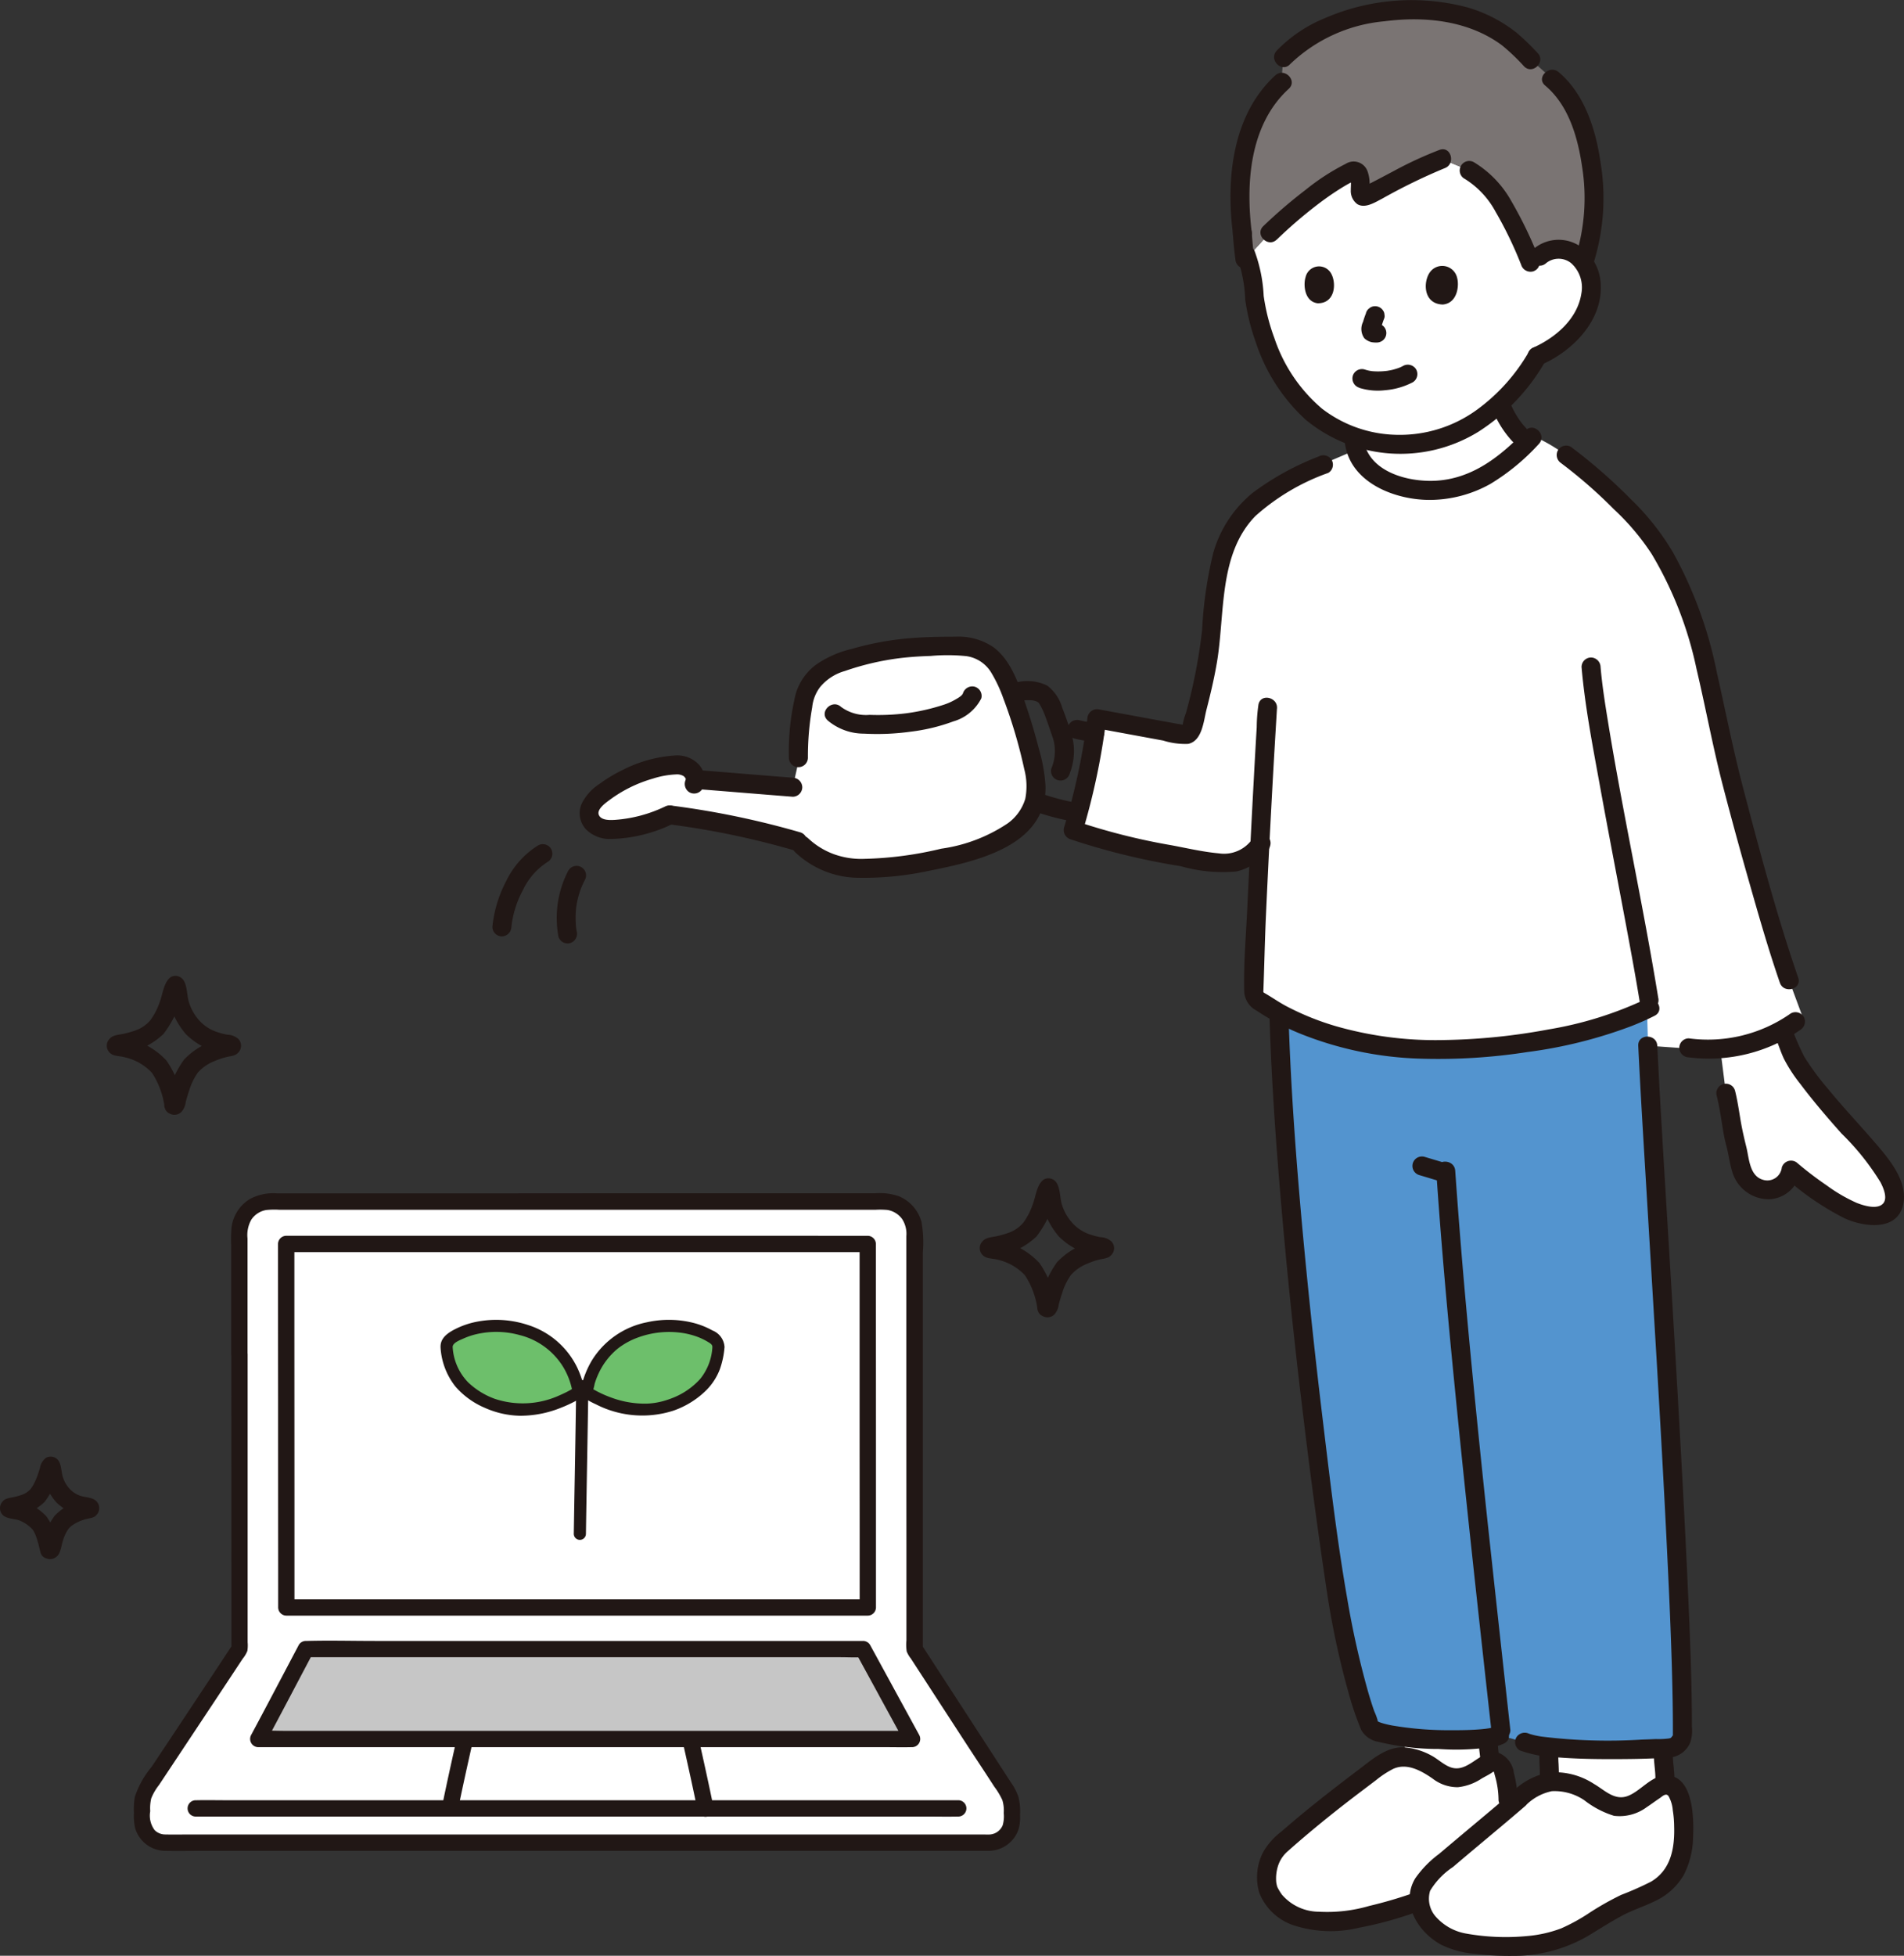 <svg xmlns="http://www.w3.org/2000/svg" width="150" height="154.002" viewBox="0 0 150 154.002">
  <rect x="0" y="0" width="150" height="154.002" fill="#333333" stroke="none"/>
  <g id="img_service02" transform="translate(-568.667 -1794.668)">
    <g id="グループ_1732" data-name="グループ 1732" transform="translate(607.458 1794.668)">
      <g id="グループ_1731" data-name="グループ 1731" transform="translate(0 0)">
        <path id="パス_2093" data-name="パス 2093" d="M107.19,149.533a62.033,62.033,0,0,1,10.206,2.141,6.869,6.869,0,0,0,3.936,2,24.189,24.189,0,0,0,6.955-.674,18.936,18.936,0,0,0,4.537-1.334,6.168,6.168,0,0,0,2.839-2.529,5.5,5.5,0,0,0,.125-3.675,35.373,35.373,0,0,0-2.338-7.036,4.1,4.1,0,0,0-1.359-1.638,3.969,3.969,0,0,0-2.034-.565,25.034,25.034,0,0,0-9.732,1.4,4.209,4.209,0,0,0-2.29,2.019A18.378,18.378,0,0,0,117.33,145l-.524,2.338c-2.05-.158-3.781-.316-5.833-.474l-1.843-.142a1.155,1.155,0,0,0-.628-.952,2.577,2.577,0,0,0-1.562-.122,11.313,11.313,0,0,0-5.193,2.241c-.549.428-1.107,1.043-.966,1.725a1.353,1.353,0,0,0,.925.94,3.273,3.273,0,0,0,1.368.084,12.172,12.172,0,0,0,4.028-1.12" transform="translate(-93.143 -85.342)" fill="#fff"/>
        <path id="パス_2098" data-name="パス 2098" d="M284.1,376.909a4.43,4.43,0,0,1,3.15-1.385,6.47,6.47,0,0,1,2.92,1.154,4.356,4.356,0,0,0,1.5.8c1.385.307,2.378-.854,3.607-1.564a.986.986,0,0,1,1.4.6,6.969,6.969,0,0,1,.412,2.152c.09,1.617-.049,3.4-1.159,4.577-1.078,1.145-2.316,1.31-3.721,2.018-1.08.543-2.454,1.458-3.506,2.055-2.691,1.529-6.339,1.259-8.751.927a4.984,4.984,0,0,1-2.676-1.317,3.023,3.023,0,0,1-.912-2.861,4.268,4.268,0,0,1,1.466-1.853c1.475-1.277,4.8-4.023,6.272-5.3" transform="translate(-203.195 -235.243)" fill="#fff"/>
        <path id="パス_2099" data-name="パス 2099" d="M244.2,378.36a3.456,3.456,0,0,0-.1,2.648,3.366,3.366,0,0,0,1.695,1.714c2.126,1.005,4.629.588,6.916-.057.811-.228,2.126-.562,2.9-.859l.414-.1a2.258,2.258,0,0,1,.075-.878,4.268,4.268,0,0,1,1.466-1.853c1.2-1.038,3.619-3.048,5.275-4.449.037-.457.067-.821.067-.821a7.824,7.824,0,0,0-.454-2.486.674.674,0,0,0-.9-.426c-1.1.5-1.951,1.423-3.16,1.156a3.566,3.566,0,0,1-1.227-.652,5.3,5.3,0,0,0-2.391-.944,4.206,4.206,0,0,0-2.579,1.134c-2.535,1.9-4.927,3.753-7.287,5.865a2.891,2.891,0,0,0-.71,1Z" transform="translate(-182.891 -232.012)" fill="#fff"/>
        <path id="パス_2100" data-name="パス 2100" d="M312.552,370.484c-.034-.648-.126-1.407-.1-1.85l-.007-.232c-.124,0-.248.006-.368.013a64.644,64.644,0,0,1-8.674-.106c-.018.132-.032.225-.032.225-.048.33.042,1.791.014,2.264l-.016.279a2.525,2.525,0,0,1,.828-.06,6.47,6.47,0,0,1,2.92,1.154,4.355,4.355,0,0,0,1.5.8c1.385.307,2.378-.854,3.607-1.564a.87.87,0,0,1,.322-.112,4.639,4.639,0,0,0,.011-.807Z" transform="translate(-220.142 -230.738)" fill="#fff"/>
        <path id="パス_2101" data-name="パス 2101" d="M272.985,366.179a31.135,31.135,0,0,0,6.589.075v.368c0,.331.112,1.137.132,1.456l.009.133c-1.079.5-1.919,1.4-3.11,1.133a3.567,3.567,0,0,1-1.227-.652,5.3,5.3,0,0,0-2.391-.944Z" transform="translate(-201.103 -229.405)" fill="#fff"/>
        <path id="パス_2102" data-name="パス 2102" d="M346.9,229.475q-.881-.64-1.712-1.346a1.832,1.832,0,0,1-2.292,1.513,2.467,2.467,0,0,1-1.682-1.865c-.21-1.273-.5-2.015-.585-2.56-.094-.589-.419-2.565-.568-3.142,0,0-.234-1.845-.446-3.508A11.942,11.942,0,0,0,344.5,217.1a19.994,19.994,0,0,0,1.224,2.7,56.027,56.027,0,0,0,4.781,5.829c1.333,1.483,2.812,3.123,2.84,4.657a1.46,1.46,0,0,1-.414,1.069,1.582,1.582,0,0,1-.946.38,5.535,5.535,0,0,1-3.369-1.1Q347.735,230.082,346.9,229.475Z" transform="translate(-242.882 -136.003)" fill="#fff"/>
        <path id="パス_2103" data-name="パス 2103" d="M262.341,88a3.187,3.187,0,0,1-.042-.608c.25.087.518.17.8.245a10.977,10.977,0,0,0,6.108-.122A11.88,11.88,0,0,0,273.8,84.74a7.316,7.316,0,0,0,2.145,3.174,13.919,13.919,0,0,1-3.9,2.954,9,9,0,0,1-5.687.629C264.512,91.093,262.647,89.82,262.341,88Z" transform="translate(-194.419 -53.083)" fill="#fff"/>
        <path id="パス_2104" data-name="パス 2104" d="M214.917,100.964c-.793,2.369-.784,5.068-1.123,7.594a50.324,50.324,0,0,1-1.382,6.265.6.6,0,0,1-.821.592q-3.341-.61-6.685-1.228a58.1,58.1,0,0,1-1.865,8.782,62.677,62.677,0,0,0,10.435,2.423,6.488,6.488,0,0,0,2.067.133,3.318,3.318,0,0,0,2.3-1.533c-.293,5.791-.564,11.82-.474,12.006a1.725,1.725,0,0,0,.665.636,25.826,25.826,0,0,0,14.78,3.64c4.939-.142,10.988-1.076,15.208-3.032l.367,2.7c1.134.077,3.308.232,3.308.232a11.868,11.868,0,0,0,8.409-2.063l.569-.4-1.082-2.92c-1.392-4.021-3.814-12.808-4.794-16.7-1.161-4.61-1.641-8.7-3.248-12.991a21.685,21.685,0,0,0-4.118-6.829c-2.711-2.682-5.37-5.256-8.087-6.355a15.135,15.135,0,0,1-4.377,3.441,9,9,0,0,1-5.687.629,5.248,5.248,0,0,1-3.861-2.935l-2.658,1.138c-2.511,1.074-5.142,2.265-6.713,4.5A8.75,8.75,0,0,0,214.917,100.964Z" transform="translate(-157.441 -57.605)" fill="#fff"/>
        <path id="パス_2105" data-name="パス 2105" d="M253.483,268.875a59.425,59.425,0,0,1-2.454-10.052c-2-13.169-4.156-32.373-4.549-45.375l-.016-.552a26.673,26.673,0,0,0,13.515,2.887c5.061-.146,11.289-1.123,15.519-3.177.043,1.551.086,3.07.086,3.07.527,11.052,2.839,43.881,2.722,54.416a1.366,1.366,0,0,1-.544.749,3.523,3.523,0,0,1-1.278.163c-3.816.192-9.239.116-10.608-.492l-2.027-.557c-1.18.656-9.428.405-10.169-.61Q253.581,269.122,253.483,268.875Z" transform="translate(-184.539 -133.326)" fill="#5394cf"/>
        <path id="パス_2106" data-name="パス 2106" d="M305.572,95.4a37.545,37.545,0,0,1,4.123,3.6,19.063,19.063,0,0,1,2.995,3.541,29.446,29.446,0,0,1,3.534,9.066c.725,3.07,1.29,6.171,2.085,9.225q.973,3.741,2.036,7.457c.763,2.683,1.53,5.371,2.441,8.008.313.906,1.76.517,1.444-.4-1.681-4.871-3.01-9.884-4.32-14.865-.8-3.039-1.4-6.116-2.092-9.179a32.694,32.694,0,0,0-3.438-9.416,19.7,19.7,0,0,0-3.295-4.175,42.253,42.253,0,0,0-4.758-4.159.754.754,0,0,0-1.024.268.765.765,0,0,0,.268,1.024Z" transform="translate(-221.357 -58.915)" fill="#211715"/>
        <path id="パス_2107" data-name="パス 2107" d="M244.5,213.642c.15,4.863.49,9.719.906,14.566q.69,8.042,1.659,16.057c.588,4.929,1.238,9.852,1.981,14.76a65.208,65.208,0,0,0,1.634,7.622,24.406,24.406,0,0,0,1.04,3.084,1.9,1.9,0,0,0,1.373.951,20.015,20.015,0,0,0,4.737.557,18.588,18.588,0,0,0,4.507-.213,2.577,2.577,0,0,0,.656-.23c.853-.449.1-1.743-.756-1.293-.1.054,0,0,.055-.019a.955.955,0,0,1-.116.037c-.106.025-.21.055-.316.075-.058.011-.115.021-.173.03-.028,0-.2.029-.123.019,0,0-.29.031-.4.04-.751.065-1.507.079-2.26.075a26.527,26.527,0,0,1-4.717-.366,7.211,7.211,0,0,1-.841-.2l-.162-.055c-.142-.047.018.012-.009,0a1.194,1.194,0,0,0-.119-.061c-.142-.053-.007-.066.009.022,0-.015-.075-.049-.068-.066.01-.032.051.124.014-.075a5.2,5.2,0,0,0-.26-.693c-.18-.51-.34-1.025-.49-1.544a69.606,69.606,0,0,1-1.642-7.343c-.824-4.7-1.37-9.463-1.943-14.2q-.936-7.746-1.642-15.518c-.429-4.8-.786-9.605-.977-14.419q-.032-.8-.057-1.6c-.03-.961-1.527-.966-1.5,0Z" transform="translate(-183.276 -133.521)" fill="#211715"/>
        <path id="パス_2108" data-name="パス 2108" d="M277.2,244.265l-1.672-.5a.771.771,0,0,0-.577.075.749.749,0,0,0,.179,1.368l1.672.5a.749.749,0,1,0,.4-1.444Z" transform="translate(-202.098 -152.676)" fill="#211715"/>
        <path id="パス_2109" data-name="パス 2109" d="M291.707,85.368a7.983,7.983,0,0,0,2.046,2.763.749.749,0,0,0,1.059-1.059,7.731,7.731,0,0,1-.58-.562q-.134-.144-.26-.295c-.042-.05-.083-.1-.124-.152-.1-.12.077.1.023.031l-.065-.087A7.352,7.352,0,0,1,293,84.612a.749.749,0,0,0-.447-.344.765.765,0,0,0-.577.075.755.755,0,0,0-.344.447.869.869,0,0,0,.075.577Z" transform="translate(-212.77 -52.769)" fill="#211715"/>
        <path id="パス_2110" data-name="パス 2110" d="M270.813,170.877a29.028,29.028,0,0,1-7.577,2.354,48.647,48.647,0,0,1-8.183.838,28.531,28.531,0,0,1-8.564-1.08,21.2,21.2,0,0,1-3.931-1.583c-.6-.317-1.15-.711-1.735-1.044-.112-.063-.057-.109-.1-.034.033-.063-.015.182.021.168,0,0-.006-.08-.006-.088.08-2.05.118-4.1.211-6.154q.227-4.987.5-9.971c.112-2.092.241-4.184.365-6.275.01-.168.024-.124-.011.045.191-.941-1.252-1.343-1.444-.4a13.008,13.008,0,0,0-.137,1.786q-.116,1.915-.217,3.829-.278,5.12-.518,10.243c-.1,2.254-.314,4.545-.248,6.8a1.789,1.789,0,0,0,.94,1.426,19.44,19.44,0,0,0,3.958,2.022,27.476,27.476,0,0,0,8.756,1.771,45.694,45.694,0,0,0,8.648-.513,36.336,36.336,0,0,0,8.23-2.056c.608-.241,1.208-.5,1.794-.8.863-.43.105-1.722-.756-1.293Z" transform="translate(-180.006 -92.176)" fill="#211715"/>
        <path id="パス_2111" data-name="パス 2111" d="M260.413,91.506c.5,3.049,4.035,4.359,6.752,4.326a9.831,9.831,0,0,0,4.7-1.267,17.172,17.172,0,0,0,3.8-3.134c.67-.693-.388-1.754-1.059-1.059-1.958,2.027-4.18,3.811-7.115,3.952-2.169.1-5.22-.7-5.632-3.216a.754.754,0,0,0-.921-.524.767.767,0,0,0-.524.921Z" transform="translate(-193.227 -56.468)" fill="#211715"/>
        <path id="パス_2112" data-name="パス 2112" d="M310.28,139.376c.271,3.1.871,6.183,1.427,9.242.705,3.884,1.46,7.759,2.183,11.64.345,1.852.684,3.7.987,5.564a.754.754,0,0,0,.921.524.767.767,0,0,0,.524-.921c-1.179-7.253-2.768-14.434-3.949-21.687-.244-1.5-.464-2.873-.594-4.36a.769.769,0,0,0-.749-.749.754.754,0,0,0-.749.749Z" transform="translate(-224.475 -86.857)" fill="#211715"/>
        <path id="パス_2113" data-name="パス 2113" d="M331.749,216.89a12.588,12.588,0,0,0,8.787-2.165.769.769,0,0,0,.269-1.025.756.756,0,0,0-1.025-.268,11.344,11.344,0,0,1-8.031,1.961.752.752,0,0,0-.749.749A.768.768,0,0,0,331.749,216.89Z" transform="translate(-237.495 -133.631)" fill="#211715"/>
        <path id="パス_2114" data-name="パス 2114" d="M343.482,217c.233.531.4,1.088.648,1.612a11.975,11.975,0,0,0,1.294,1.984c1.015,1.351,2.115,2.632,3.238,3.894a19.935,19.935,0,0,1,3.077,3.846c.218.421.593,1.261.189,1.685-.467.49-1.56.138-2.078-.07a12.805,12.805,0,0,1-2.359-1.376,27.421,27.421,0,0,1-2.278-1.733.758.758,0,0,0-1.252.331,1.146,1.146,0,0,1-1.488.963c-1.062-.311-1.086-1.694-1.3-2.557-.179-.721-.341-1.423-.464-2.158-.128-.767-.241-1.546-.431-2.3a.749.749,0,0,0-1.444.4c.229.914.359,1.859.511,2.788.066.4.152.794.258,1.189.173.645.247,1.328.442,1.964a3.008,3.008,0,0,0,2.95,2.209,2.6,2.6,0,0,0,2.411-2.095l-1.252.331a21.948,21.948,0,0,0,4.739,3.257c1.514.7,4.224,1.077,4.645-1.146.332-1.756-1.063-3.437-2.118-4.67-1.24-1.449-2.556-2.829-3.764-4.305a21,21,0,0,1-1.926-2.6,20.262,20.262,0,0,1-.955-2.186.754.754,0,0,0-1.024-.268.767.767,0,0,0-.269,1.024Z" transform="translate(-242.38 -135.239)" fill="#211715"/>
        <path id="パス_2115" data-name="パス 2115" d="M215.854,126.554v0l.1-.378a2.722,2.722,0,0,1-2.684,1.179c-1.249-.112-2.508-.41-3.74-.639A50.015,50.015,0,0,1,202,124.813l.524.921a53.916,53.916,0,0,0,1.891-8.981l-.948.722,3.8.7,1.626.3a5.767,5.767,0,0,0,1.968.262c1.113-.223,1.218-1.807,1.447-2.7.31-1.209.6-2.425.811-3.655.663-3.837.1-8.591,3.056-11.6A17.227,17.227,0,0,1,221.9,97.4a.753.753,0,0,0,.268-1.024.768.768,0,0,0-1.024-.269,21.73,21.73,0,0,0-5.174,2.843,9.451,9.451,0,0,0-3.135,4.769,32.452,32.452,0,0,0-.873,6.047,41.752,41.752,0,0,1-1.28,6.561,4.292,4.292,0,0,0-.262.979l-.008.024c-.031.078.016.053.141-.073a4.631,4.631,0,0,0-.542-.1l-1.986-.364-4.156-.765a.766.766,0,0,0-.948.722,51.666,51.666,0,0,1-1.838,8.583.764.764,0,0,0,.524.921,54.606,54.606,0,0,0,8.673,2.115,12.058,12.058,0,0,0,4.367.416,3.922,3.922,0,0,0,1.583-.736c.427-.325,1.123-.914,1.123-1.5a.749.749,0,0,0-1.5,0Z" transform="translate(-156.049 -60.162)" fill="#211715"/>
        <path id="パス_2116" data-name="パス 2116" d="M203.945,151.965c-.154-.013-.307-.03-.46-.051l.2.027a9.187,9.187,0,0,1-.944-.178.783.783,0,0,0-.577.075.749.749,0,0,0,.179,1.368,10.543,10.543,0,0,0,1.6.255.749.749,0,0,0,.529-1.278l-.152-.117a.744.744,0,0,0-.378-.1Z" transform="translate(-156.48 -95.047)" fill="#211715"/>
        <path id="パス_2117" data-name="パス 2117" d="M196.8,167.752a19.584,19.584,0,0,1-2.911-.8.753.753,0,0,0-.921.524.768.768,0,0,0,.524.921,19.631,19.631,0,0,0,2.91.8.749.749,0,1,0,.4-1.444Z" transform="translate(-150.939 -104.563)" fill="#211715"/>
        <path id="パス_2118" data-name="パス 2118" d="M279.6,245.868c.385,5.7.9,11.392,1.463,17.078.589,6,1.231,12,1.888,18q.492,4.487.992,8.974a.771.771,0,0,0,.749.749.754.754,0,0,0,.749-.749q-.921-8.309-1.819-16.62c-.642-6.037-1.255-12.078-1.79-18.125q-.41-4.649-.735-9.3c-.065-.956-1.563-.963-1.5,0Z" transform="translate(-205.243 -153.685)" fill="#211715"/>
        <path id="パス_2119" data-name="パス 2119" d="M296.682,275.077a9.33,9.33,0,0,0,2.908.544c1.4.112,2.8.143,4.2.143,1.493,0,3-.015,4.49-.116a1.937,1.937,0,0,0,1.844-1.229,3.129,3.129,0,0,0,.116-1.228c0-3.744-.167-7.488-.335-11.224-.225-4.951-.5-9.9-.782-14.848q-.43-7.455-.89-14.907c-.233-3.863-.472-7.725-.669-11.59q-.026-.514-.051-1.028c-.046-.96-1.544-.965-1.5,0,.169,3.536.387,7.071.6,10.605q.429,7.129.856,14.257c.289,4.924.568,9.849.808,14.776.194,3.978.377,7.958.445,11.94.012.727.02,1.454.019,2.182,0,.158,0,.316,0,.473a.652.652,0,0,1,0,.121c.019-.07.015-.082-.037-.011-.1.141-.108.165-.274.2a6.458,6.458,0,0,1-1.025.047q-.546.025-1.092.042a42.6,42.6,0,0,1-7.939-.24c-.192-.031-.384-.065-.574-.112-.091-.021-.18-.047-.27-.072-.046-.013-.284-.1-.092-.023a.775.775,0,0,0-1.025.269A.754.754,0,0,0,296.682,275.077Z" transform="translate(-215.74 -137.247)" fill="#211715"/>
        <path id="パス_2120" data-name="パス 2120" d="M325.642,367.926c-.044.885.207,1.779.091,2.663a.749.749,0,0,0,1.278.529.885.885,0,0,0,.219-.529c.116-.884-.136-1.777-.091-2.663a.754.754,0,0,0-.749-.749A.766.766,0,0,0,325.642,367.926Z" transform="translate(-234.139 -230.029)" fill="#211715"/>
        <path id="パス_2121" data-name="パス 2121" d="M301.392,367.457c-.112.817.033,1.643-.013,2.463a.753.753,0,0,0,.749.749.766.766,0,0,0,.749-.749c.022-.389,0-.782-.014-1.171a7.346,7.346,0,0,1,0-1.082l-.027.2v-.01a.823.823,0,0,0-.075-.577.749.749,0,0,0-1.024-.269.719.719,0,0,0-.344.447Z" transform="translate(-218.867 -229.86)" fill="#211715"/>
        <path id="パス_2122" data-name="パス 2122" d="M288.579,366.111c0,.487.1.97.132,1.456a.794.794,0,0,0,.219.529.749.749,0,0,0,1.278-.529c-.032-.487-.13-.969-.132-1.456a.777.777,0,0,0-.219-.53.749.749,0,0,0-1.059,0A.776.776,0,0,0,288.579,366.111Z" transform="translate(-210.865 -228.893)" fill="#211715"/>
        <path id="パス_2123" data-name="パス 2123" d="M254.155,379.828a34.7,34.7,0,0,1-3.451,1.007,11.814,11.814,0,0,1-3.964.453,3.85,3.85,0,0,1-2.913-1.354,4.561,4.561,0,0,1-.368-.616c.053.118-.013-.05-.022-.092-.017-.077-.042-.187-.049-.244a3.274,3.274,0,0,1,.131-1.277,2.549,2.549,0,0,1,.8-1.2c.55-.493,1.112-.973,1.678-1.45,1.139-.955,2.3-1.881,3.482-2.785.587-.449,1.18-.893,1.769-1.34a7.522,7.522,0,0,1,1.344-.885c1.086-.5,2.213.14,3.111.758a3.2,3.2,0,0,0,1.991.681,4.156,4.156,0,0,0,1.861-.674c.28-.166.6-.314.861-.5.112-.08.15-.027.075-.088.063.05.085.225.107.3a6.987,6.987,0,0,1,.3,1.93.749.749,0,0,0,1.5,0,8.832,8.832,0,0,0-.29-2.086,1.967,1.967,0,0,0-1.136-1.562c-1.363-.449-2.3,1.425-3.635,1.17-.636-.121-1.177-.7-1.745-.992a5.235,5.235,0,0,0-2.192-.639c-1.374-.037-2.526,1.008-3.55,1.781-1.385,1.045-2.759,2.105-4.1,3.2q-.99.81-1.955,1.65a5.473,5.473,0,0,0-1.42,1.586,4.305,4.305,0,0,0-.324,3.24,4.4,4.4,0,0,0,2.652,2.541,9.441,9.441,0,0,0,5.2.209,29.413,29.413,0,0,0,4.648-1.281c.894-.334.507-1.782-.4-1.444Z" transform="translate(-181.633 -230.755)" fill="#211715"/>
        <path id="パス_2124" data-name="パス 2124" d="M283.375,376.2a4.017,4.017,0,0,1,2.091-1.155,4.179,4.179,0,0,1,2.559.715,7.28,7.28,0,0,0,2.334,1.223,3.587,3.587,0,0,0,2.593-.689c.344-.225.671-.475,1.013-.7.212-.142.472-.428.684-.174a2.653,2.653,0,0,1,.343,1.132,8.175,8.175,0,0,1,.107,1.235c.054,1.706-.234,3.441-1.817,4.38a24.085,24.085,0,0,1-2.359,1.045,23.267,23.267,0,0,0-2.45,1.379,14.487,14.487,0,0,1-2.275,1.258,9.918,9.918,0,0,1-2.649.6,17.747,17.747,0,0,1-4.879-.2,4.127,4.127,0,0,1-2.308-1.278,2.128,2.128,0,0,1-.487-2.083,5.888,5.888,0,0,1,1.8-1.872q.92-.783,1.847-1.559c1.287-1.08,2.581-2.152,3.852-3.25.73-.631-.332-1.685-1.059-1.059-1.271,1.1-2.565,2.171-3.852,3.25q-.945.794-1.887,1.591a8.328,8.328,0,0,0-1.876,1.924c-1.189,1.986.24,4.249,2.044,5.22a7.388,7.388,0,0,0,2.782.729,22.117,22.117,0,0,0,2.86.15,11.667,11.667,0,0,0,5.861-1.531c.9-.537,1.787-1.113,2.712-1.614.877-.475,1.832-.763,2.72-1.21a5.068,5.068,0,0,0,2.174-2.008,6.666,6.666,0,0,0,.736-2.913c.077-1.514.046-5.049-2.211-4.926-1.111.06-1.909,1.208-2.9,1.6-1.057.424-1.851-.449-2.7-.94a5.643,5.643,0,0,0-3.51-.9,5.468,5.468,0,0,0-2.953,1.572.749.749,0,0,0,1.059,1.059Z" transform="translate(-201.999 -234.003)" fill="#211715"/>
        <path id="パス_2125" data-name="パス 2125" d="M143.473,151.151a7.327,7.327,0,0,0,4.7,2.036,24.42,24.42,0,0,0,5.866-.538c3.616-.721,9.285-1.909,9.188-6.658a12.859,12.859,0,0,0-.513-2.92c-.276-1.073-.585-2.138-.936-3.188-.556-1.664-1.178-3.744-2.644-4.839a4.9,4.9,0,0,0-3-.833c-1.018,0-2.037.014-3.052.081a23.262,23.262,0,0,0-5.11.881,8.181,8.181,0,0,0-2.886,1.289,4.47,4.47,0,0,0-1.527,2.221,19.1,19.1,0,0,0-.548,5.054.749.749,0,0,0,1.5,0,22.064,22.064,0,0,1,.337-3.966,3.142,3.142,0,0,1,.628-1.6,3.915,3.915,0,0,1,1.942-1.256,21.2,21.2,0,0,1,4.312-1.011c.814-.1,1.633-.15,2.452-.176a14.7,14.7,0,0,1,2.812.015,2.733,2.733,0,0,1,1.95,1.282,11.121,11.121,0,0,1,.952,2.019,39.126,39.126,0,0,1,1.659,5.6,5.208,5.208,0,0,1,.08,2.332,3.681,3.681,0,0,1-1.391,1.939,12.493,12.493,0,0,1-5.227,1.989,28.406,28.406,0,0,1-6.04.8,6.339,6.339,0,0,1-2.4-.36,5.951,5.951,0,0,1-2.044-1.254.749.749,0,0,0-1.059,1.059Z" transform="translate(-119.653 -84.077)" fill="#211715"/>
        <path id="パス_2126" data-name="パス 2126" d="M150.781,147.345a4.418,4.418,0,0,0,2.865,1.045,19.269,19.269,0,0,0,3.706-.157,14.664,14.664,0,0,0,3.338-.807,3.572,3.572,0,0,0,2.2-1.811.754.754,0,0,0-.524-.921.767.767,0,0,0-.921.524c-.086.211-.428.39-.617.5a4.791,4.791,0,0,1-.921.405,16.28,16.28,0,0,1-2.934.665,17.9,17.9,0,0,1-2.883.125,3.337,3.337,0,0,1-2.246-.625c-.707-.653-1.769.4-1.059,1.059Z" transform="translate(-124.373 -90.622)" fill="#211715"/>
        <path id="パス_2142" data-name="パス 2142" d="M84.025,178.009a6.772,6.772,0,0,0-2.515,2.8,9.85,9.85,0,0,0-1.094,3.618.753.753,0,0,0,.749.749.767.767,0,0,0,.749-.749,7.872,7.872,0,0,1,.89-2.862,5.355,5.355,0,0,1,1.977-2.26.749.749,0,0,0-.756-1.293Z" transform="translate(-80.416 -111.444)" fill="#211715"/>
        <path id="パス_2143" data-name="パス 2143" d="M94.865,182.9a8.063,8.063,0,0,0-.777,5.178.752.752,0,0,0,.921.524.77.77,0,0,0,.524-.921,3.625,3.625,0,0,1-.064-.465q-.025-.289-.026-.579t.021-.574c.007-.094.016-.187.027-.283.007-.053.006-.054,0,0q.011-.08.025-.159a6.386,6.386,0,0,1,.643-1.963.749.749,0,1,0-1.293-.756Z" transform="translate(-88.887 -114.339)" fill="#211715"/>
        <path id="パス_2147" data-name="パス 2147" d="M244.175,37.325a21.87,21.87,0,0,1,4.312-2.917c.233-.105.524.052.606.409.166.721-.17,1.733.381,1.55.955-.319,3.846-2.113,6.072-2.911l2.156.889a6.159,6.159,0,0,1,.957.654,7.617,7.617,0,0,1,1.236,1.394,26.659,26.659,0,0,1,2.632,5.185l.733-.46a2.3,2.3,0,0,1,2.854-.126,3.182,3.182,0,0,1,1.225,2.711,5.257,5.257,0,0,1-1.1,2.85,7.583,7.583,0,0,1-3.182,2.438,14.73,14.73,0,0,1-2.92,3.657,11.9,11.9,0,0,1-4.6,2.784,10.977,10.977,0,0,1-6.108.122,10.836,10.836,0,0,1-3.055-1.326A10.474,10.474,0,0,1,243.6,51.5a14.225,14.225,0,0,1-2.124-4.21,19.691,19.691,0,0,1-.877-4.218c-.091-.789-.13-1.46-.147-1.953,0,0,0-.06-.006-.159l1.553-1.7C242.59,38.688,243.352,38,244.175,37.325Z" transform="translate(-180.75 -20.929)" fill="#fff"/>
        <path id="パス_2148" data-name="パス 2148" d="M265.951,15.119c-.356-2.774-1.31-5.572-3.15-7.076l-1.69-1.505a11.25,11.25,0,0,0-7.61-3.505c-5.753-.532-10.044,1.3-11.884,3.332l-.15,1.938c-2.48,2.235-3.862,6.285-3.135,11.876.023.355.052.706.085,1.05.037.389.082.769.132,1.138l2-2.189a28.874,28.874,0,0,1,6.495-4.861c.233-.105.524.052.606.409.166.721-.17,1.733.381,1.55.955-.319,3.846-2.113,6.072-2.911l2.156.889a6.162,6.162,0,0,1,.957.654,7.616,7.616,0,0,1,1.236,1.393,26.657,26.657,0,0,1,2.632,5.185l.733-.46a2.3,2.3,0,0,1,2.854-.126,2.654,2.654,0,0,1,.62.62,16.243,16.243,0,0,0,.826-4.709A20.725,20.725,0,0,0,265.951,15.119Z" transform="translate(-179.308 -1.839)" fill="#7a7473"/>
        <path id="パス_2149" data-name="パス 2149" d="M300.354,52.27a1.569,1.569,0,0,1,1.984.02,2.574,2.574,0,0,1,.788,2.371c-.31,2.041-2.084,3.519-3.87,4.3a.754.754,0,0,0-.268,1.025.768.768,0,0,0,1.024.268c2.386-1.044,4.726-3.381,4.642-6.168a3.843,3.843,0,0,0-1.784-3.238,3.066,3.066,0,0,0-3.575.362c-.711.654.35,1.711,1.059,1.059Z" transform="translate(-217.334 -31.553)" fill="#211715"/>
        <path id="パス_2150" data-name="パス 2150" d="M237.723,52.838a10.861,10.861,0,0,1,.565,3.117,16.875,16.875,0,0,0,.824,3.324,14.326,14.326,0,0,0,3.931,6.117,11.721,11.721,0,0,0,13.6.962,15.98,15.98,0,0,0,5.3-5.578.749.749,0,0,0-1.293-.756,14.705,14.705,0,0,1-4.118,4.6,10.328,10.328,0,0,1-6.42,1.964,9.934,9.934,0,0,1-5.777-2.059,12.475,12.475,0,0,1-3.751-5.555,16.037,16.037,0,0,1-.843-3.327,11.746,11.746,0,0,0-.731-3.569.755.755,0,0,0-1.024-.269.766.766,0,0,0-.268,1.024Z" transform="translate(-178.978 -32.352)" fill="#211715"/>
        <path id="パス_2151" data-name="パス 2151" d="M306.033,29.747a17.174,17.174,0,0,0,.493-7.856c-.374-2.536-1.257-5.339-3.292-7.038-.735-.614-1.8.44-1.059,1.059,1.849,1.545,2.572,4.081,2.907,6.379a15.538,15.538,0,0,1-.493,7.059c-.3.918,1.143,1.31,1.444.4Z" transform="translate(-219.236 -9.175)" fill="#211715"/>
        <path id="パス_2152" data-name="パス 2152" d="M236.66,47.73c.045.685.11,1.368.2,2.048a.823.823,0,0,0,.219.53.749.749,0,0,0,1.059,0,.718.718,0,0,0,.219-.53c-.088-.68-.153-1.363-.2-2.048a.8.8,0,0,0-.219-.529.749.749,0,0,0-1.279.529Z" transform="translate(-178.33 -29.392)" fill="#211715"/>
        <path id="パス_2153" data-name="パス 2153" d="M239.715,15.508c-3.384,3.088-3.89,8.135-3.346,12.427a.773.773,0,0,0,.749.749.753.753,0,0,0,.749-.749c-.495-3.9-.192-8.539,2.907-11.368C241.487,15.916,240.426,14.859,239.715,15.508Z" transform="translate(-178.034 -9.574)" fill="#211715"/>
        <path id="パス_2154" data-name="パス 2154" d="M266.228,4.169a18.679,18.679,0,0,0-1.644-1.587,11.306,11.306,0,0,0-3.875-2,17.163,17.163,0,0,0-11.258.856,11.038,11.038,0,0,0-3.776,2.554c-.651.709.405,1.77,1.059,1.059a12.311,12.311,0,0,1,7.444-3.378c3.177-.412,6.613-.061,9.247,1.892a16.249,16.249,0,0,1,1.743,1.661c.678.687,1.737-.374,1.059-1.059Z" transform="translate(-183.888 0.002)" fill="#211715"/>
        <path id="パス_2155" data-name="パス 2155" d="M243.851,38.507a36.469,36.469,0,0,1,3.037-2.629c.544-.421,1.1-.824,1.68-1.2.258-.168.52-.33.786-.483.141-.081.284-.159.429-.234.069-.036.138-.07.207-.1q.245-.1-.09-.007l-.33-.192c.191.15.1.69.112.94a1.283,1.283,0,0,0,.514,1.113c.617.368,1.4-.148,1.951-.429a45.59,45.59,0,0,1,4.925-2.4c.9-.328.51-1.775-.4-1.444a30.105,30.105,0,0,0-3.63,1.678c-.52.272-1.036.551-1.558.818-.187.1-.378.192-.571.283-.037.018-.234.129-.14.066-.177.118-.364-.04.119.225.368.2.292.254.281-.021-.006-.136,0-.273-.01-.409a2.883,2.883,0,0,0-.169-.969,1.161,1.161,0,0,0-1.711-.574,17.8,17.8,0,0,0-3.171,2.057,38.708,38.708,0,0,0-3.323,2.85c-.695.671.365,1.729,1.059,1.059Z" transform="translate(-182.054 -19.64)" fill="#211715"/>
        <path id="パス_2156" data-name="パス 2156" d="M284.92,35.227a6.868,6.868,0,0,1,2.452,2.59,30.743,30.743,0,0,1,2.028,4.2.774.774,0,0,0,.921.524.753.753,0,0,0,.524-.921A32.778,32.778,0,0,0,288.625,37a8.3,8.3,0,0,0-2.949-3.062.749.749,0,0,0-.756,1.293Z" transform="translate(-208.352 -21.166)" fill="#211715"/>
        <path id="パス_2157" data-name="パス 2157" d="M121.885,163.769c2.557.2,5.113.417,7.67.615a.755.755,0,0,0,.749-.749.763.763,0,0,0-.749-.749c-2.557-.2-5.112-.419-7.67-.615a.755.755,0,0,0-.749.749A.764.764,0,0,0,121.885,163.769Z" transform="translate(-105.891 -101.646)" fill="#211715"/>
        <path id="パス_2158" data-name="パス 2158" d="M116.686,171.273a64.508,64.508,0,0,1,9.795,2.054.749.749,0,0,0,.4-1.444,67.033,67.033,0,0,0-10.192-2.108.753.753,0,0,0-.749.749A.767.767,0,0,0,116.686,171.273Z" transform="translate(-102.639 -106.347)" fill="#211715"/>
        <path id="パス_2159" data-name="パス 2159" d="M108.456,161.858a1.729,1.729,0,0,0-.252-1.884,2.33,2.33,0,0,0-1.9-.749,10.534,10.534,0,0,0-4.16,1.156,11.239,11.239,0,0,0-1.788,1.079,3.893,3.893,0,0,0-1.433,1.61,1.866,1.866,0,0,0,.389,2,2.645,2.645,0,0,0,1.905.732,11.748,11.748,0,0,0,5.029-1.253.755.755,0,0,0,.268-1.025.766.766,0,0,0-1.024-.268,10.911,10.911,0,0,1-3.926,1.04c-.374.022-1.082.053-1.266-.387s.524-.941.814-1.158a10.59,10.59,0,0,1,3.431-1.7,6.926,6.926,0,0,1,1.828-.334,1,1,0,0,1,.618.142c.033.026.187.2.171.238a.772.772,0,0,0,.269,1.025.755.755,0,0,0,1.024-.269Z" transform="translate(-91.91 -99.737)" fill="#211715"/>
        <path id="パス_2160" data-name="パス 2160" d="M190.268,145.125c.07-.014.14-.028.21-.037-.132.019.118-.01.118-.01a3.75,3.75,0,0,1,.472-.007,1.307,1.307,0,0,1,.355.056c.022.006.217.084.128.041.02.01.191.124.11.059s.029.037.043.049c.11.1-.055-.1.021.027s.142.229.2.35a5.781,5.781,0,0,1,.312.722c.215.567.4,1.143.6,1.717a3.5,3.5,0,0,1-.135,2.353.749.749,0,0,0,1.444.4,4.836,4.836,0,0,0,.135-3.149c-.231-.682-.453-1.371-.726-2.038a3.321,3.321,0,0,0-1.182-1.743,3.608,3.608,0,0,0-2.508-.23.749.749,0,1,0,.4,1.444Z" transform="translate(-148.665 -89.932)" fill="#211715"/>
        <path id="パス_2161" data-name="パス 2161" d="M264.165,64.944a6.5,6.5,0,0,0-.233.682,1.255,1.255,0,0,0,.1,1.293,1.183,1.183,0,0,0,.258.187,1.247,1.247,0,0,0,.3.119,2.088,2.088,0,0,0,.427.031.77.77,0,0,0,.529-.219.749.749,0,0,0,0-1.059.783.783,0,0,0-.529-.219,1.734,1.734,0,0,1-.211,0l.2.027a.506.506,0,0,1-.1-.029l.179.075a.7.7,0,0,1-.14-.083l.152.117,0,0,.117.152L265.2,66l.075.179a.108.108,0,0,1-.006-.024l.027.2a.47.47,0,0,1,0-.1l-.027.2a3.634,3.634,0,0,1,.158-.61c.054-.168.109-.337.177-.5a.565.565,0,0,0,.013-.3.556.556,0,0,0-.089-.279.749.749,0,0,0-1.024-.269l-.152.117a.749.749,0,0,0-.193.331Z" transform="translate(-195.339 -40.284)" fill="#211715"/>
        <path id="パス_2162" data-name="パス 2162" d="M251.888,56.882c-.184.578-.1,1.916.951,2.05,1.395.018,1.5-1.6,1.052-2.365A1.089,1.089,0,0,0,251.888,56.882Z" transform="translate(-187.825 -35.052)" fill="#211715"/>
        <path id="パス_2163" data-name="パス 2163" d="M279.858,56.873c.174.611.024,2-1.128,2.1-1.519-.041-1.565-1.73-1.037-2.513A1.2,1.2,0,0,1,279.858,56.873Z" transform="translate(-203.854 -34.994)" fill="#211715"/>
        <path id="パス_2164" data-name="パス 2164" d="M262.463,78.528a4.89,4.89,0,0,0,2.018.187,5.744,5.744,0,0,0,2.186-.622.756.756,0,0,0,.269-1.024.765.765,0,0,0-1.025-.269c-.06.032-.119.063-.18.092-.009,0-.162.075-.053.025s-.012,0-.033.012c-.143.055-.288.1-.435.143s-.3.075-.459.1l-.11.019c-.021,0-.146.026-.037.007s-.017,0-.037,0l-.138.014a5.291,5.291,0,0,1-.891.007l-.128-.012c-.1-.009.01,0,.049.008-.063-.016-.13-.021-.194-.033a3.211,3.211,0,0,1-.4-.107.754.754,0,0,0-.921.524.766.766,0,0,0,.524.921Z" transform="translate(-194.165 -47.987)" fill="#211715"/>
      </g>
    </g>
    <g id="グループ_1730" data-name="グループ 1730" transform="translate(568.667 1871.511)">
      <path id="パス_2144" data-name="パス 2144" d="M143.145,264.041l.059.047a.781.781,0,0,0,1.06,0,1.4,1.4,0,0,0,.361-.813c.078-.29.163-.577.26-.862a4.88,4.88,0,0,1,.708-1.461,3.414,3.414,0,0,1,1.3-.888,5.616,5.616,0,0,1,.94-.318c.337-.084.7-.08.94-.365a.771.771,0,0,0,0-1.06,1.369,1.369,0,0,0-.88-.337,6.293,6.293,0,0,1-.859-.23,3.253,3.253,0,0,1-1.283-.827,3.859,3.859,0,0,1-.882-1.519c-.17-.55-.115-1.429-.527-1.841a.756.756,0,0,0-.908-.117c-.546.408-.617,1.311-.851,1.929a5.372,5.372,0,0,1-.734,1.443,2.692,2.692,0,0,1-1.208.83,7.712,7.712,0,0,1-.9.254c-.378.087-.87.087-1.13.412a.77.77,0,0,0,0,1.06c.282.293.628.264,1,.337a4.5,4.5,0,0,1,.883.26,4.178,4.178,0,0,1,1.472,1.018,6.458,6.458,0,0,1,.992,2.717c.227.937,1.673.54,1.445-.4a7.747,7.747,0,0,0-1.311-3.3,5.888,5.888,0,0,0-3.893-1.852l.53.219-.056-.058v1.06l.051-.063-.331.193a5.878,5.878,0,0,0,3.478-1.579,8.446,8.446,0,0,0,1.6-3.585l-.344.45.063-.047-.908-.117.056.056-.22-.53a6.383,6.383,0,0,0,1.524,3.784,5.551,5.551,0,0,0,3.346,1.577l-.33-.193.054.06v-1.06l-.051.06.33-.193a5.814,5.814,0,0,0-3.5,1.761,8.392,8.392,0,0,0-1.416,3.358l.193-.331-.059.047h1.06l-.059-.047a.773.773,0,0,0-1.06,0A.755.755,0,0,0,143.145,264.041Z" transform="translate(-61.214 -237.41)" fill="#211715"/>
      <path id="パス_2145" data-name="パス 2145" d="M3.368,351.5l.041.033a.781.781,0,0,0,1.06,0c.315-.253.364-.894.491-1.265a3.16,3.16,0,0,1,.469-.962c-.061.078.085-.082.084-.081a1.372,1.372,0,0,1,.17-.139,3.324,3.324,0,0,1,.566-.316,3.7,3.7,0,0,1,.6-.2c.275-.069.556-.075.755-.313a.771.771,0,0,0,0-1.06c-.3-.337-.9-.306-1.311-.453a2.1,2.1,0,0,1-.792-.517,2.426,2.426,0,0,1-.555-.957c-.135-.435-.1-1.053-.425-1.382a.757.757,0,0,0-.908-.117,1.24,1.24,0,0,0-.467.782q-.1.354-.231.7a5.176,5.176,0,0,1-.232.525c-.037.075-.079.15-.122.225-.014.024-.165.236-.1.155a1.645,1.645,0,0,1-.74.519,5.874,5.874,0,0,1-.626.177c-.308.071-.674.079-.888.345a.77.77,0,0,0,0,1.06c.32.331.958.286,1.355.45a2.852,2.852,0,0,1,.978.674q.049.057,0-.011c.03.041.057.084.084.128.049.081.092.164.132.25s.118.3.166.454c.1.319.176.645.255.97.227.937,1.673.54,1.445-.4a5.551,5.551,0,0,0-.971-2.4,4.351,4.351,0,0,0-2.869-1.357l.53.22-.037-.04v1.06l.035-.044-.331.193A4.28,4.28,0,0,0,3.5,347.246a6.074,6.074,0,0,0,1.175-2.6l-.344.448.043-.033-.908-.117.039.037-.22-.53a4.7,4.7,0,0,0,1.127,2.794,4.05,4.05,0,0,0,2.43,1.156l-.33-.193.037.042V347.2l-.035.042.33-.193A4.242,4.242,0,0,0,4.3,348.331a6.015,6.015,0,0,0-1.044,2.439l.193-.331-.041.033h1.06l-.041-.033a.773.773,0,0,0-1.06,0,.755.755,0,0,0,0,1.06Z" transform="translate(0.003 -305.815)" fill="#211715"/>
      <path id="パス_2146" data-name="パス 2146" d="M16.038,210.716l.059.047a.781.781,0,0,0,1.06,0,1.4,1.4,0,0,0,.361-.812c.078-.29.163-.577.26-.862a4.879,4.879,0,0,1,.707-1.459,3.413,3.413,0,0,1,1.3-.887,5.642,5.642,0,0,1,.939-.318c.335-.084.7-.08.94-.365a.772.772,0,0,0,0-1.06,1.369,1.369,0,0,0-.88-.337,6.291,6.291,0,0,1-.858-.23,3.254,3.254,0,0,1-1.282-.824,3.859,3.859,0,0,1-.881-1.518c-.17-.55-.115-1.429-.526-1.841a.757.757,0,0,0-.908-.117c-.546.408-.617,1.311-.851,1.929a5.376,5.376,0,0,1-.733,1.442,2.7,2.7,0,0,1-1.207.83,7.7,7.7,0,0,1-.9.254c-.378.087-.87.087-1.13.412a.77.77,0,0,0,0,1.06c.282.292.628.262,1,.337a4.5,4.5,0,0,1,.883.259,4.178,4.178,0,0,1,1.471,1.018,6.448,6.448,0,0,1,.992,2.715c.227.937,1.673.54,1.445-.4a7.739,7.739,0,0,0-1.311-3.3,5.886,5.886,0,0,0-3.892-1.851l.53.22L12.561,205v1.06l.051-.063-.331.193a5.87,5.87,0,0,0,3.477-1.579,8.438,8.438,0,0,0,1.6-3.583l-.344.45.063-.047-.908-.117.057.056-.22-.53a6.372,6.372,0,0,0,1.523,3.782,5.545,5.545,0,0,0,3.345,1.576l-.33-.193.054.06v-1.06l-.051.06.33-.193a5.806,5.806,0,0,0-3.5,1.761,8.382,8.382,0,0,0-1.415,3.356l.193-.331-.058.047h1.06l-.059-.047a.774.774,0,0,0-1.06,0,.755.755,0,0,0,0,1.056Z" transform="translate(-2.884 -200.032)" fill="#211715"/>
      <g id="グループ_1729" data-name="グループ 1729" transform="translate(10.545 17.115)">
        <g id="_14991_color" data-name="14991_color" transform="translate(0)">
          <path id="パス_2073" data-name="パス 2073" d="M10.065,14.443c0-3.652,0-7.037,0-9.616a2.409,2.409,0,0,1,2.409-2.412L60.843,2.4a2.407,2.407,0,0,1,2.412,2.409c0,8.413.009,23.419.012,32.844q3.637,5.6,7.271,11.2a2.412,2.412,0,0,1,.389,1.315v.925A1.807,1.807,0,0,1,69.118,52.9H4.213a1.809,1.809,0,0,1-1.809-1.8c0-.38,0-.725,0-1.145A2.415,2.415,0,0,1,2.8,48.6q3.638-5.486,7.271-10.97C10.072,33.04,10.068,23,10.065,14.443Z" transform="translate(-1.752 -1.757)" fill="#fff"/>
          <path id="パス_2074" data-name="パス 2074" d="M86.67,14.9l-41.863.014c0,8.1.009,17.728.012,26.435v2.189l45.812-.017c0-8.76-.009-21.268-.012-28.624Z" transform="translate(-32.808 -10.907)" fill="#fff"/>
          <path id="パス_2075" data-name="パス 2075" d="M86.081,137.46l-1.839-3.367h-43.9c-.889,1.682-2.749,5.212-3.75,7.082H88.11C87.618,140.275,86.846,138.86,86.081,137.46Z" transform="translate(-26.795 -98.198)" fill="#c6c6c6"/>
          <path id="パス_2076" data-name="パス 2076" d="M93.791,162.375c-.266,1.21-.6,2.736-.78,3.64h20.13c-.294-1.447-.968-4.5-1.143-5.276,0,0-.016-.07-.04-.187H94.2l-.042.187C94.088,161.031,93.951,161.646,93.791,162.375Z" transform="translate(-68.108 -117.575)" fill="#fff"/>
          <path id="パス_2077" data-name="パス 2077" d="M8.935,12.684l0-9.123a2.461,2.461,0,0,1,.311-1.5,1.773,1.773,0,0,1,1.163-.742A6.358,6.358,0,0,1,11.449,1.3h.978q5.335,0,10.67,0l13.185,0,12.787,0,9.342,0a6.246,6.246,0,0,1,.939.015,1.793,1.793,0,0,1,1.151.708,2.136,2.136,0,0,1,.337,1.352q0,.774,0,1.547,0,3.521,0,7.043,0,8,.006,15.993l0,7.254a3.468,3.468,0,0,0,.023.868,2.2,2.2,0,0,0,.324.553l.408.628q.669,1.028,1.336,2.056l2.784,4.283L67.1,45.7l.668,1.028A5.79,5.79,0,0,1,68.4,47.78a2.81,2.81,0,0,1,.111,1.024,2.586,2.586,0,0,1-.08.952,1.178,1.178,0,0,1-.99.734c-.2.016-.4,0-.6,0H4.59c-.714,0-1.431.016-2.145,0a1.178,1.178,0,0,1-.826-.34,1.908,1.908,0,0,1-.348-1.491,3.394,3.394,0,0,1,.077-1.005A4.2,4.2,0,0,1,1.959,46.6l1.388-2.091,2.813-4.238q.675-1.017,1.349-2.036l.673-1.019.375-.566a2.372,2.372,0,0,0,.364-.607,2.739,2.739,0,0,0,.023-.693v-2.14q0-1.753,0-3.507l0-8.385q0-4.318,0-8.637a.643.643,0,0,0-1.285,0q0,9.717.007,19.434l0,3.758.088-.324q-3.175,4.814-6.372,9.613A7.247,7.247,0,0,0,.053,47.546a6,6,0,0,0-.066,1.23A4.633,4.633,0,0,0,.075,49.97a2.491,2.491,0,0,0,2.38,1.81c.958.019,1.919,0,2.877,0H67.066c.088,0,.177,0,.265,0a2.5,2.5,0,0,0,2.356-1.723,3.618,3.618,0,0,0,.11-1.118,4.8,4.8,0,0,0-.122-1.389,4.564,4.564,0,0,0-.614-1.183l-.816-1.258-3.153-4.856L62.05,35.569l.088.324q0-5.569,0-11.139,0-6.041,0-12.083,0-2.755,0-5.51V4.654a9.313,9.313,0,0,0-.11-2.417A3.074,3.074,0,0,0,60.224.226,4.66,4.66,0,0,0,58.392,0H55.459L47.491,0l-9.633,0L27.74.008l-9.257,0-7.215,0A3.915,3.915,0,0,0,9.12.454,3.078,3.078,0,0,0,7.674,2.7a11.573,11.573,0,0,0-.027,1.423V9.036q0,1.825,0,3.65A.644.644,0,0,0,8.935,12.684Z" transform="translate(0.02 0.002)" fill="#211715"/>
          <path id="パス_2078" data-name="パス 2078" d="M76.525,178.537H18.843c-.779,0-1.56-.017-2.339,0h-.1a.643.643,0,0,0,0,1.285H74.087c.779,0,1.56.017,2.339,0h.1a.643.643,0,0,0,0-1.285Z" transform="translate(-11.553 -130.74)" fill="#211715"/>
          <path id="パス_2079" data-name="パス 2079" d="M84.892,135.32l-1.839-3.368a.642.642,0,0,0-.555-.318H44.02c-1.777,0-3.563-.048-5.34,0H38.6a.64.64,0,0,0-.555.318c-1.248,2.362-2.489,4.727-3.75,7.082a.649.649,0,0,0,.555.967H84.264c.671,0,1.344.017,2.015,0h.086a.649.649,0,0,0,.555-.967q-1.014-1.857-2.029-3.714c-.4-.726-1.507-.078-1.11.648l2.029,3.714.555-.967H36.954c-.667,0-1.348-.039-2.015,0-.029,0-.058,0-.086,0l.555.967c1.261-2.356,2.5-4.72,3.75-7.082l-.555.318H80.7c.57,0,1.153.035,1.722,0,.025,0,.051,0,.077,0l-.555-.318q.919,1.684,1.839,3.367C84.179,136.7,85.289,136.047,84.892,135.32Z" transform="translate(-25.051 -96.382)" fill="#211715"/>
          <path id="パス_2080" data-name="パス 2080" d="M91.881,164.939c.357-1.763.75-3.52,1.143-5.276a.657.657,0,0,0-.449-.79.649.649,0,0,0-.79.449c-.393,1.756-.785,3.513-1.143,5.276a.658.658,0,0,0,.449.79A.649.649,0,0,0,91.881,164.939Z" transform="translate(-66.359 -116.329)" fill="#211715"/>
          <path id="パス_2081" data-name="パス 2081" d="M161.564,159.659c.393,1.756.782,3.513,1.142,5.276a.643.643,0,1,0,1.239-.342c-.361-1.763-.749-3.52-1.143-5.276a.643.643,0,1,0-1.239.342Z" transform="translate(-118.294 -116.325)" fill="#211715"/>
          <path id="パス_2082" data-name="パス 2082" d="M84.913,12.5l-7.831,0-9.312,0-9.529,0-8.484,0-6.151,0h-.556a.652.652,0,0,0-.642.642q0,6.214.006,12.427,0,6.488.006,12.977v3.221a.652.652,0,0,0,.642.642l6.938,0,9.88,0,11.022,0,10.063,0,7.308,0h.6a.652.652,0,0,0,.642-.642l0-11.421q0-5.838-.005-11.676l0-5.526a.652.652,0,0,0-.642-.642l-3.949,0a.643.643,0,0,0,0,1.285h3.949l-.642-.642q0,5.21,0,10.42,0,5.977.005,11.954,0,3.125,0,6.25l.642-.642-6.826,0-9.822,0-11.019,0-10.114,0-7.413,0h-.618l.642.642q0-4.4,0-8.792l-.006-12.964q0-3.434,0-6.869l-.642.642,5.807,0,8.269,0,9.47,0,9.406,0,8.045,0h.867A.642.642,0,0,0,84.913,12.5Z" transform="translate(-31.05 -9.149)" fill="#211715"/>
        </g>
        <g id="グループ_1728" data-name="グループ 1728" transform="translate(24.163 9.967)">
          <path id="パス_2088" data-name="パス 2088" d="M121.926,24.373q-.063,4.438-.146,8.874-.023,1.376-.045,2.752a.478.478,0,0,0,.956,0c.046-2.958.1-5.915.149-8.873q.022-1.376.042-2.753A.478.478,0,0,0,121.926,24.373Z" transform="translate(-111.239 -19.148)" fill="#211715"/>
          <path id="パス_2089" data-name="パス 2089" d="M137.26,4.067a.8.8,0,0,0-.43-.724,6.249,6.249,0,0,0-3.139-.938,7.337,7.337,0,0,0-4.1,1.018,6.2,6.2,0,0,0-2.7,4.035.239.239,0,0,0,.12.251,8.107,8.107,0,0,0,6.239,1.011,6.267,6.267,0,0,0,3.249-2.24A5.191,5.191,0,0,0,137.26,4.067Z" transform="translate(-115.366 -1.919)" fill="#6dbf6b"/>
          <path id="パス_2090" data-name="パス 2090" d="M71.45,4.067a.8.8,0,0,1,.429-.724A6.249,6.249,0,0,1,75.019,2.4a7.336,7.336,0,0,1,4.1,1.018,6.19,6.19,0,0,1,2.7,4.035.239.239,0,0,1-.12.251A8.107,8.107,0,0,1,75.46,8.719,6.273,6.273,0,0,1,72.21,6.48,5.206,5.206,0,0,1,71.45,4.067Z" transform="translate(-70.971 -1.919)" fill="#6dbf6b"/>
          <path id="パス_2091" data-name="パス 2091" d="M135.827,2.148a1.5,1.5,0,0,0-.956-1.312,6.3,6.3,0,0,0-1.545-.607A7.928,7.928,0,0,0,129.68.2a6.6,6.6,0,0,0-4.291,2.976,7.148,7.148,0,0,0-.822,2.014,2.034,2.034,0,0,0-.066.353.761.761,0,0,0,.412.7,7.088,7.088,0,0,0,.789.415,8.009,8.009,0,0,0,6.083.5,6.9,6.9,0,0,0,2.591-1.6A4.742,4.742,0,0,0,135.456,3.9a6.769,6.769,0,0,0,.37-1.755.481.481,0,0,0-.478-.478.489.489,0,0,0-.478.478,4.358,4.358,0,0,1-.961,2.51,5.739,5.739,0,0,1-2.033,1.44c-.091.04-.042.019-.022.01l-.108.043-.178.068q-.154.057-.311.106A5.682,5.682,0,0,1,129.7,6.6a7.607,7.607,0,0,1-2.827-.488,8.426,8.426,0,0,1-.966-.417q-.17-.085-.335-.178l-.144-.083a.261.261,0,0,0-.049-.029c-.191-.042.151.219.06.242a4.733,4.733,0,0,0,.159-.624,6.042,6.042,0,0,1,.308-.8A5.528,5.528,0,0,1,127.4,2.279a5.784,5.784,0,0,1,1.6-.884,7.105,7.105,0,0,1,3.309-.387,5.986,5.986,0,0,1,1.574.407,4.962,4.962,0,0,1,.68.352c.154.094.315.187.306.383C134.845,2.763,135.8,2.762,135.827,2.148Z" transform="translate(-113.455 0)" fill="#211715"/>
          <path id="パス_2092" data-name="パス 2092" d="M70,2.155c-.014-.344.6-.558.857-.677a5.674,5.674,0,0,1,1.335-.406,6.888,6.888,0,0,1,3.091.139,5.621,5.621,0,0,1,3.429,2.518,5.693,5.693,0,0,1,.663,1.639c.01.042.019.083.029.125.026.111-.008.043.009.031a1.528,1.528,0,0,1,.1-.129c-.009,0-.062.038-.071.043-.05.023-.1.056-.144.083a8.931,8.931,0,0,1-.838.414,6.971,6.971,0,0,1-5.154.29,6.038,6.038,0,0,1-2.079-1.285A4.33,4.33,0,0,1,70,2.154a.491.491,0,0,0-.478-.478.481.481,0,0,0-.478.478,5.463,5.463,0,0,0,1.19,3.127A6.372,6.372,0,0,0,72.56,6.949a7.1,7.1,0,0,0,2.734.613,8.54,8.54,0,0,0,3.227-.627,10.7,10.7,0,0,0,1.1-.5c.359-.19.713-.388.743-.846a2.443,2.443,0,0,0-.161-.817,7.439,7.439,0,0,0-.418-1.061,6.481,6.481,0,0,0-3.864-3.3A7.952,7.952,0,0,0,71.94.15a6.509,6.509,0,0,0-1.753.595c-.567.288-1.17.7-1.14,1.41C69.073,2.768,70.029,2.771,70,2.155Z" transform="translate(-69.046 -0.007)" fill="#211715"/>
        </g>
      </g>
    </g>
  </g>
</svg>
